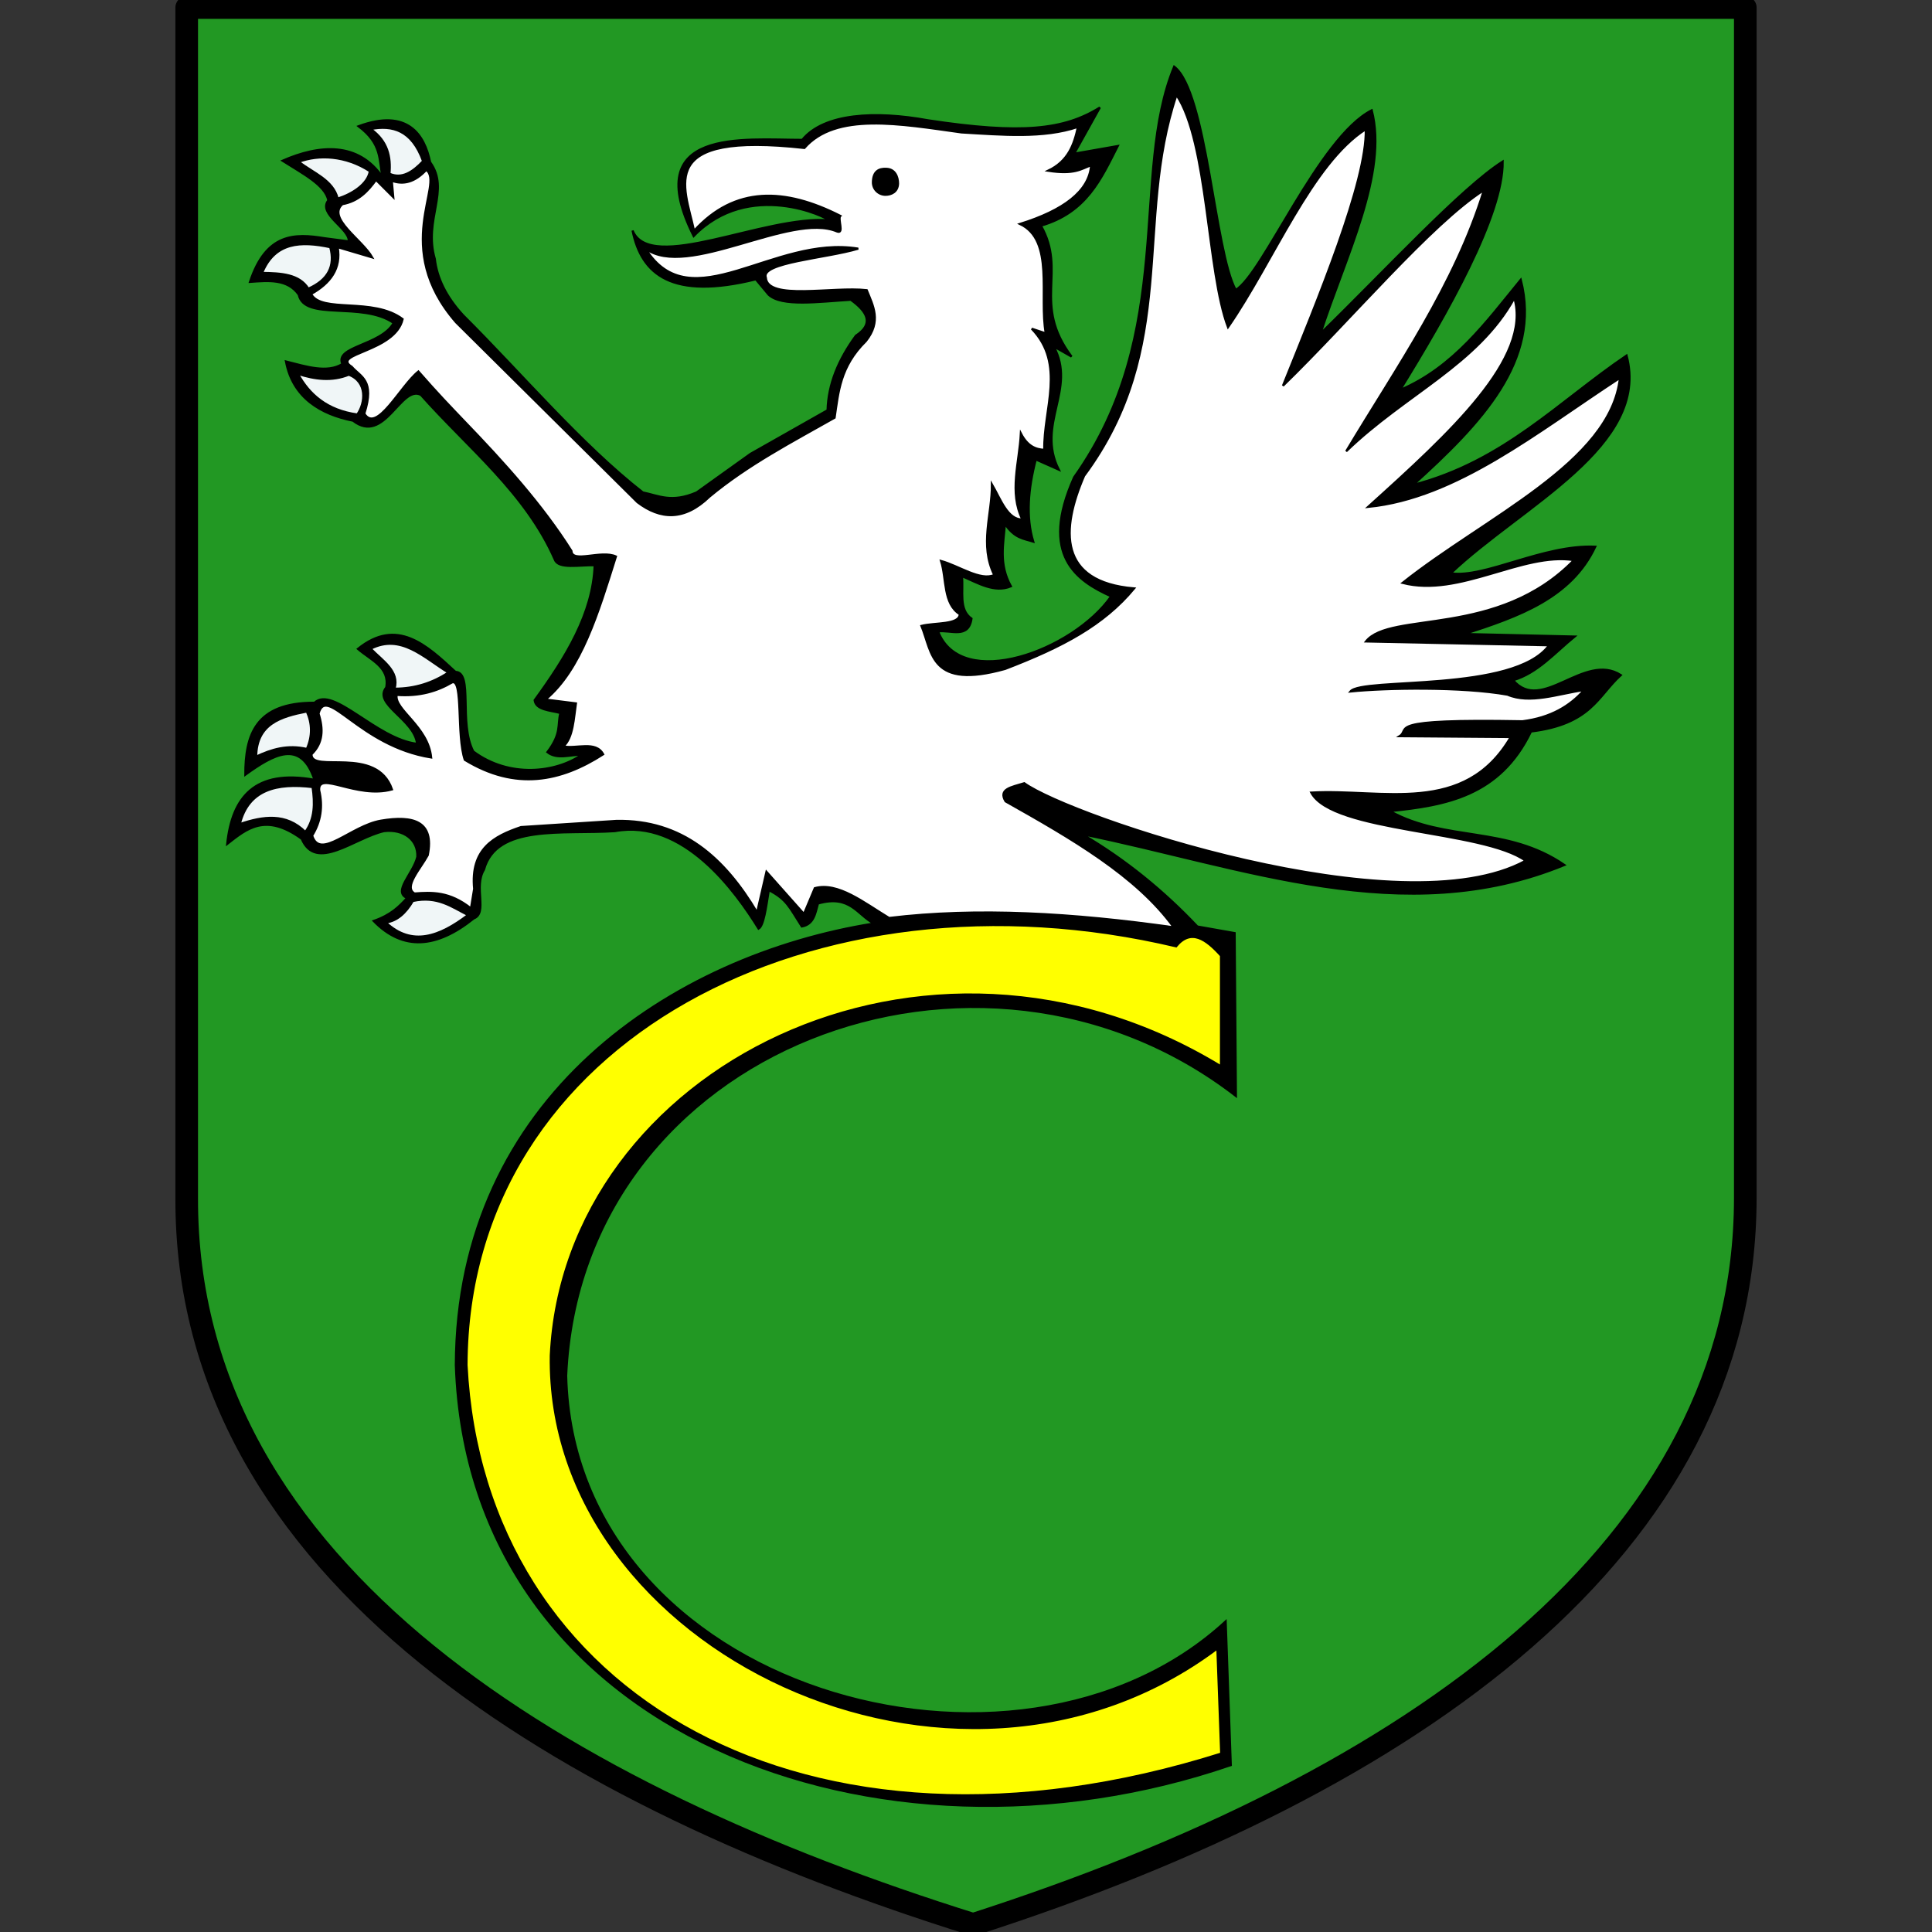 <?xml version="1.0" encoding="utf-8"?>
<!-- Generator: Adobe Illustrator 24.2.0, SVG Export Plug-In . SVG Version: 6.00 Build 0)  -->
<svg version="1.1" id="svg2" xmlns:svg="http://www.w3.org/2000/svg"
	 xmlns="http://www.w3.org/2000/svg" xmlns:xlink="http://www.w3.org/1999/xlink" x="0px" y="0px" width="907.5px" height="907.5px"
	 viewBox="0 0 907.5 907.5" style="enable-background:new 0 0 907.5 907.5;" xml:space="preserve">
<rect x="0" y="0" width="907.5" height="907.5" fill="#333333" stroke="none"/>
<style type="text/css">
	.st0{fill:#229823;stroke:#000000;stroke-width:10.63;stroke-linecap:round;stroke-linejoin:round;}
	.st1{fill-rule:evenodd;clip-rule:evenodd;stroke:#000000;}
	.st2{fill-rule:evenodd;clip-rule:evenodd;fill:#FFFF00;stroke:#000000;}
	.st3{fill-rule:evenodd;clip-rule:evenodd;fill:#F0F6F7;stroke:#000000;}
	.st4{fill-rule:evenodd;clip-rule:evenodd;fill:#FFFFFF;stroke:#000000;}
</style>
<g id="layer1" transform="translate(-6.701,-8.363)">
	<path id="path3349" class="st0" d="M94.4,11.9h732.1v559.3c-0.1,163.9-155.9,274.6-362.7,341.1C272.4,852.4,94,747.6,94.4,571.2
		V11.9z"/>
</g>
<g id="g3163" transform="translate(848.327,0)">
	<path id="path3136" class="st1" d="M-272.6,761.6l2.4,67.5c-165.1,56.6-358.1-14.1-364-187.9c0.4-126.1,102.1-192.4,196.4-207.4
		c-7.9-4.1-11.1-13.7-26.3-9.4c-1.3,4.5-1.8,9.7-7.6,10.8c-5.9-9.2-7-12.7-15.5-17.1c-1.3,8.1-2.4,16.8-4.8,18.1
		c-10.7-17.3-35.3-51.8-67.5-45.8c-24.6,1.6-55.6-3.4-61.5,18.1c-5,8.2,1.9,20.3-4.8,22.9c-17.4,14-33.2,15.4-47,1.2
		c8.3-2.9,12-6.8,15.7-10.8c-6.9-3,2.9-11.4,4.8-19.3c0.4-8-6.4-13.2-15.7-12.1c-14.1,3.3-31.9,19.3-38.6,3.6
		c-17.1-12.4-25.9-4.7-35,2.4c2.3-21.9,12.9-35.2,41-30.1c-6.4-19.3-19.2-12-32.5-2.4c0-18.5,4.6-33.9,32.5-33.8
		c8.8-8.2,28.9,17,48.2,19.3c-1.3-11.6-20.9-18.6-14.5-26.5c1.7-9.5-7.3-12.9-13.3-18.1c18.3-14.8,32.1-1.9,45.8,10.8
		c8.5,0.2,1.4,24,8.4,37.4c16.9,12.6,38.8,10,51,1.5c-5.5-0.1-11.6,2.4-16.2-1.2c6.8-9,4.6-12.6,6.1-18.4c-4.9-1.3-11.5-1.4-12.1-6
		c14.7-20.2,27.4-40.8,28.2-63.4c-7.1-0.2-17,1.9-18.7-2.6c-13.7-31.3-40.8-52.5-62.9-77.4c-9.4-5-17.1,23.7-31.9,12.1
		c-15.2-3-28.3-10.8-31.5-27.8c9.5,2.4,19.3,5.6,26.5,1.2c-3.8-8.4,18-8.6,24.1-19.3c-14.9-10.3-41.9-0.7-44.6-13.3
		c-5.3-7.5-14.2-6.6-22.9-6c7.6-23,21-22.8,35-20.5l11.4,1.5c0.5-6-14.7-12.9-9.6-19.3c-1.5-7.2-11.9-12.5-21.5-18.6
		c17.3-7.6,35.6-9,47,7.8c-1.8-8.4-0.2-15.6-11.3-24c23-8.5,31,4,33.6,16.9c9.5,13.1-3.2,26.9,2.2,45.4c1,8.8,5.2,17.7,13.3,26.5
		c28.1,28,55.3,60.4,84.4,83.2c7.4,1.5,13.5,5.1,25.3,0l25.3-18.1l36.2-20.5c0.3-12.2,5.1-23.8,13.3-35c8.6-5.6,5.4-11.3-2.4-16.9
		c-15.1,0.9-32.4,3.4-38.6-2.4l-6-7.2c-39.3,9.7-53.7-2.1-57.9-22.9c8.4,20.4,62-7.3,92.2-4.8c-0.5-1.3-37.4-19.5-63.5,7.4
		c-25.5-51.1,23.3-45.2,51-45.2c10.2-12.5,34.4-13.7,59-9.2c44.1,6.7,64,4.5,80.8-6l-12.1,21.7l20.5-3.6
		c-7.8,15.3-14.6,31.2-36.1,37.4c12.3,21.6-4.3,36.6,14.4,61.5l-8.4-4.8c10.9,20.1-8.4,36.6,2.4,57.9l-10.8-4.8
		c-3.6,13.9-4.7,27-1.2,38.6c-4.4-1.4-8.8-1.5-13.3-8.4c-0.7,9.6-3,18.9,2.8,29.4c-7.7,3.2-15.3-1.5-23-4.8c0.8,7-1.7,15.7,4.5,20
		c-1.4,9.7-9.9,5.1-15.7,6c11,28.3,63.4,9.1,81.3-16.5c-16.2-7.3-33.8-19.2-17.4-55.9c48.5-68.3,26.2-142.6,47-192.9
		c15.4,11.8,18.9,86.6,28.9,104.9c12.8-7.5,39.1-71.8,63.9-84.4c7.7,29.7-12.3,68.6-24.1,104.9c29.9-29.1,66.3-68.6,85.6-80.8
		c0.3,25.2-26.1,71.5-48.2,107.3c25.3-10.8,40.4-31.9,56.7-51.8c9.8,38.1-18.8,67.6-50.6,96.4c42.6-11.1,68.3-39.1,100.3-60.8
		c11.3,42.5-49,70.4-82.6,102.3c16,2.4,43.5-13.6,67.9-12.5c-11.4,24.2-36.2,32.8-61.5,41l51.8,1.2c-9.3,7.6-17.5,17.2-28.9,20.5
		c13.5,15.9,33.4-13.4,50.6-2.4c-11,10-13.9,23-42.2,26.5c-14.6,30.4-40.1,34.7-66.3,37.4c26.4,14.6,54.9,6.7,82,25.3
		c-75.5,31-151.1,0.8-226.6-14.5c20.5,12,38.4,26.7,54.2,43.4l17.5,3.1l0.6,76.5c-120.3-93.1-307.8-22.7-314.6,131.4
		C-578.7,794-370.7,852.1-272.6,761.6z"/>
	<path id="path3138" class="st2" d="M-274.8,448.9v52c-139.2-84.9-308.4,1.4-314.8,135.8c-2.1,138.1,189.7,230.2,313.1,137.6
		l1.8,49.4c-194.4,61.3-346.6-27.1-354.5-182.5c0.4-152.8,163.8-236.9,333.3-196.7C-288.9,436-281.8,441.1-274.8,448.9z"/>
	<path id="path3140" class="st3" d="M-728,355.4c0.2-15.4,11.5-18.8,23.8-21.2c2.5,5.6,2.7,11.5,0,17.6
		C-713.3,349.7-720.8,352-728,355.4z"/>
	<path id="path3142" class="st3" d="M-735.7,387.1c4.1-16.3,17.4-19.4,34.2-17.4c1.1,7.6,1.1,14.9-3.4,21.1
		C-714,381.8-724.7,383.4-735.7,387.1z"/>
	<path id="path3144" class="st3" d="M-674.2,304.7c14.2-7.2,24.9,4.1,36.5,11.2c-7.3,4.8-15.6,7.6-25.3,7.6
		C-660.6,315.2-668.7,310.4-674.2,304.7z"/>
	<path id="path3146" class="st3" d="M-654.4,423.2c11.6-2.5,18.3,2.8,25.9,6.6c-13.3,10.1-26.3,15-38.6,3.5
		C-661.9,432.6-657.8,429-654.4,423.2z"/>
	<path id="path3148" class="st3" d="M-684.5,176c8.7,3.3,7.9,13.2,4,18.7c-14.2-2-22.5-9.3-27.9-19.1
		C-700.4,178.2-692.4,179.2-684.5,176z"/>
	<path id="path3150" class="st3" d="M-725.2,128.2c6-14.6,18.2-15,32-12.1c2.4,8.9-1,15.4-10.3,19.5
		C-707.7,128.8-716.3,128.3-725.2,128.2z"/>
	<path id="path3152" class="st3" d="M-708,76c9.4-3.5,22-3,33.4,4.4c-1,6.1-8.2,10.7-15.1,12.9C-691.9,84.5-701.2,81.3-708,76z"/>
	<path id="path3154" class="st3" d="M-674.2,60.6c10.2-1.9,19.3,0.4,24.6,15.1c-4.9,5.2-10,8.5-15.8,5.9
		C-664.7,73.8-666.1,66.4-674.2,60.6z"/>
	<path id="path3156" class="st4" d="M-630.5,197.6c-6.2-6.5-12.3-12.8-21.3-23.1c-8.5,6.8-19.6,29.3-25.4,19.8
		c5.1-15.9-1.8-17.2-5.9-22c-10.1-6.3,20.3-6.9,23.9-22.4c-14-10.5-38.1-2.6-43-11.8c9.1-5.1,14.2-12,12.5-22l16.2,4.8
		c-4.7-8.3-21.4-18.5-14-25c7.7-1.4,12-6.2,15.8-11.4l8.1,8.1l-0.7-7.7c5.4,2,10.8,0.7,16.2-5.1c8.8,6.4-16.6,36.5,14,71.6
		l85.2,84.5c10.8,8.2,22,8.8,33.8-2.6c18.2-15.1,38.7-25.7,58.8-37.1c1.8-12,2.5-24,14.7-36c7.4-9.3,3.4-16.5,0.4-23.9
		c-16-1.8-46.7,5-47.4-5.9c-2.6-7.1,28.4-9.1,43.4-13.6c-39.9-6.6-78.6,34.2-99.9,0c19.7,14.5,68.1-17.3,89.9-8.1
		c3.6,1.5,0.2-6,1.6-7.3c-26-13.2-49.5-14.1-68.7,7c-4.7-21.6-18.1-46.6,51.8-38.9c14.8-16.9,44.9-11.3,73.8-7.3
		c19.1,1.1,38.5,2.9,54.7-2.6c-1.8,8.3-4.5,16.1-14,20.6c12.3,1.9,15.4-0.8,20.2-2.6c-0.9,12.3-13,21.2-33.4,27.6
		c16.3,7.7,8.9,33.9,12.1,51.4l-6.6-2.2c16.1,16.6,5.5,37.7,5.9,56.9c-4.1-0.2-7.9-1.7-11-7.7c-0.7,13.6-5.6,27.7,0.7,40.4
		c-6.9,0.2-10.2-9.4-14.3-16.5c0.1,14.2-5.9,28.4,1.1,42.6c-6.6,2.9-16.6-4.3-25-6.6c2.7,8.5,0.9,20,8.8,25
		c-0.2,5.1-11.7,3.9-18,5.5c5.2,12.7,4.2,30,39.3,20.2c27.1-10.4,46.3-20.6,60.6-37.8c-35.7-3-34.4-27.6-23.5-52.9
		c44.8-60.5,23.3-118.9,43.4-178.9c15,22.5,14.3,83,24.2,109.1c21.5-31.1,39.4-76.8,64.7-93c0.6,24.5-22.6,80-38.9,120.5
		c31.5-30.6,69.7-76.1,94.4-91.9c-13.7,44.5-40.8,82.8-64.7,122.7c27.8-26.9,61.9-40.9,79-72c8.1,28.3-29.9,63.1-68.7,98.1
		c41.5-4.1,79.5-35.3,118.3-60.6c-4.3,39.7-63.3,65.4-102.1,96.3c26.8,6.9,56.2-14.5,80.5-10.7c-35.7,36.7-86.3,23.8-97.7,38.2
		l86,1.8c-16.3,22.4-87.8,14.9-93.3,21.7c16.9-1.7,52.5-2.3,73.8,1.5c10.5,4.5,23.7-0.4,36-2.2c-6.6,7.5-15.6,13-29,14.7
		c-66.1-1.2-52.3,3.6-57.7,7l52.2,0.4c-21.7,37.2-60.2,24.2-93.7,26.1c10.1,18.8,80.5,17.5,100.7,32c-58.4,32-213.5-20.6-235.5-36.4
		c-6.1,1.9-12.3,2.7-8.8,8.5c30.9,17.4,61.5,35,79,59.2c-47.2-6.7-92.4-9.4-133.7-4.4c-11.9-7.2-24-17-34.9-14l-5.1,12.1l-17.6-19.8
		l-4.4,19.1c-15.3-25.7-35.2-43.6-66.1-43l-44.8,2.9c-12.7,4.3-23.8,10.2-22,29l-1.5,9.2c-10.1-8-18.3-7.6-26.5-7
		c-5.3-3,2.6-11.4,6.2-18c3.2-15.9-6.7-18.8-22-16.2c-14.1,2.4-28.6,18.8-32.3,7c4.1-6.6,5.1-13.7,3.3-21.3
		c-0.6-9.4,17.6,4.2,34.2-0.4c-7.2-20.9-38.1-7.3-37.8-16.5c5.5-5.3,5.6-11.9,3.3-19.1c3.7-14,19.1,15.2,52.9,20.6
		c-1.4-14.6-17.5-22.5-16.2-29.4c10.9,0.8,19.1-1.8,26.1-5.9c5.2-1.6,2,25,5.9,36.4c23.9,14.6,45.1,10.2,65-2.6
		c-3.5-6.5-12.6-2.4-18.7-3.7c4.6-4,4.9-13.5,5.9-20.2l-14.3-1.8c16.8-14,24.8-40.8,33.1-67.2c-6.9-3.2-20.6,3.3-20.9-2.6
		C-593.6,237.1-611.6,217.2-630.5,197.6z M-426.5,86.2c-0.1,4-3.3,5.3-5.9,5.3c-3.2,0-6-2.6-5.9-6c0.1-4.9,2.7-6.4,6.3-6.2
		C-427.9,79.4-426.5,83.1-426.5,86.2z"/>
</g>
</svg>
